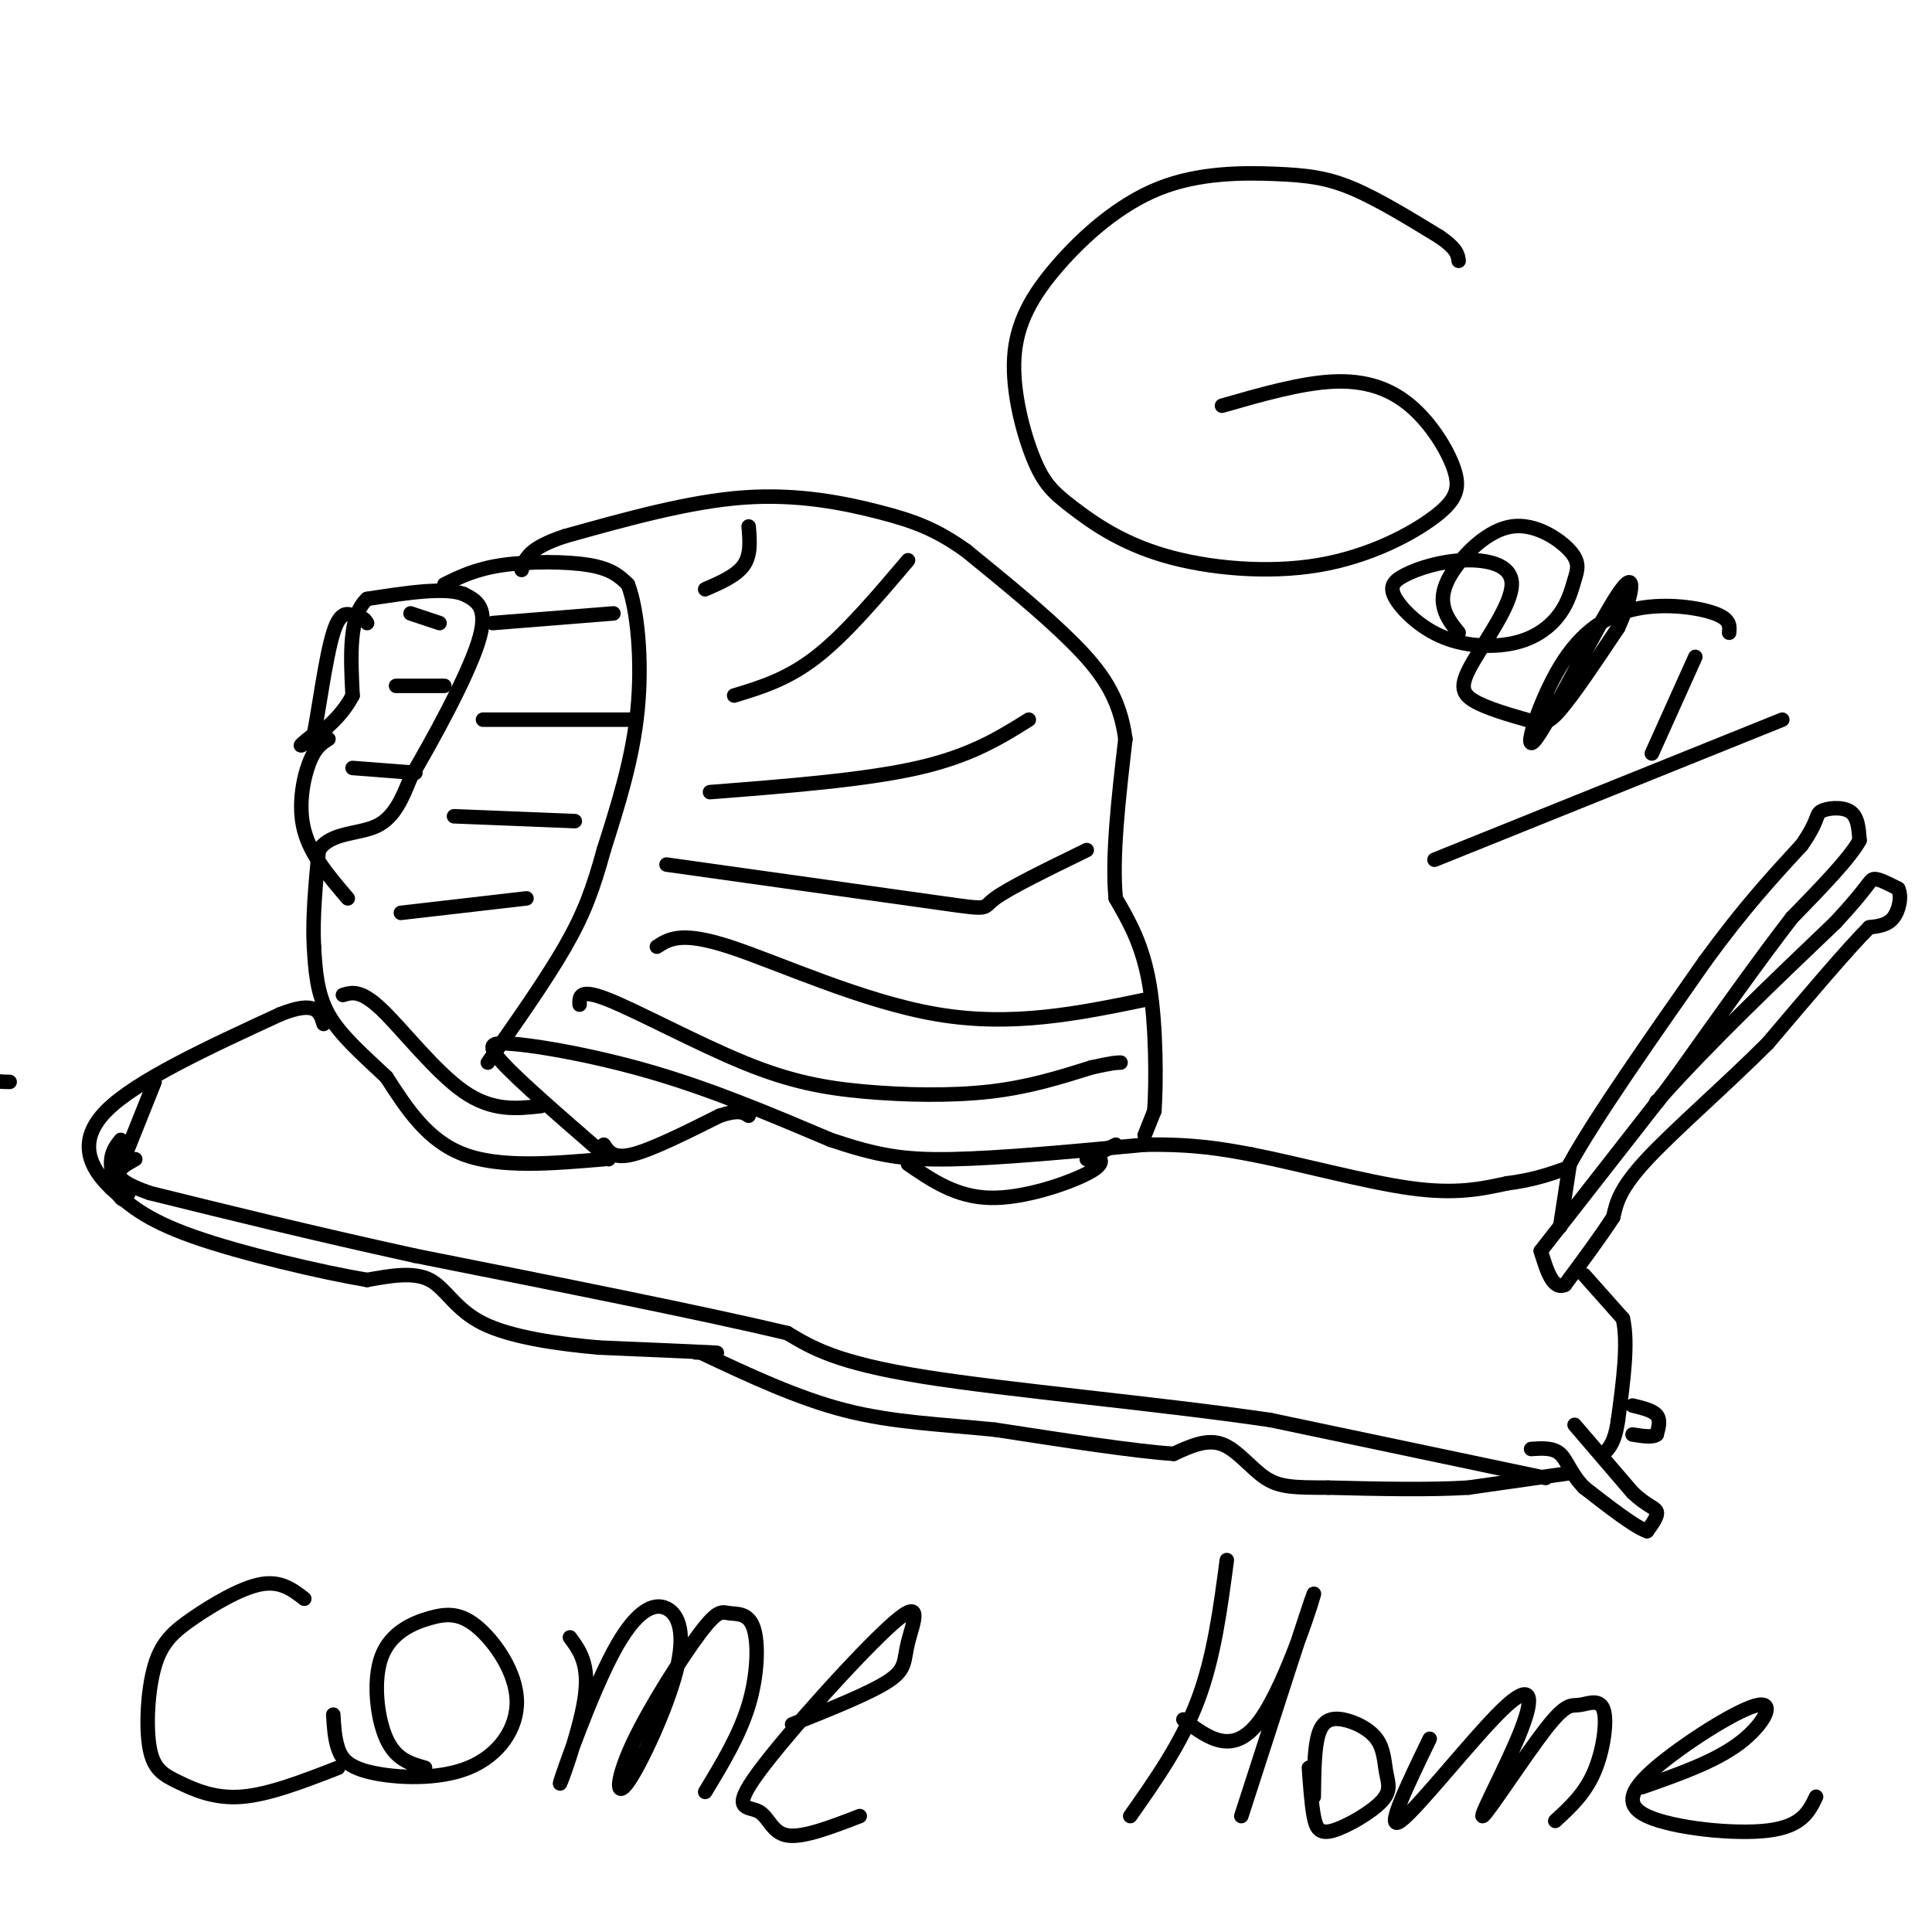 <svg viewBox='0 0 400 400' version='1.1' xmlns='http://www.w3.org/2000/svg' xmlns:xlink='http://www.w3.org/1999/xlink'><g fill='none' stroke='#000000' stroke-width='3' stroke-linecap='round' stroke-linejoin='round'><path d='M319,259c0.000,0.000 25.000,-32.000 25,-32'/><path d='M344,227c10.167,-11.333 23.083,-23.667 36,-36'/><path d='M380,191c7.156,-7.689 7.044,-8.911 8,-9c0.956,-0.089 2.978,0.956 5,2'/><path d='M393,184c0.778,1.556 0.222,4.444 -1,6c-1.222,1.556 -3.111,1.778 -5,2'/><path d='M387,192c-4.333,4.333 -12.667,14.167 -21,24'/><path d='M366,216c-8.511,8.533 -19.289,17.867 -25,24c-5.711,6.133 -6.356,9.067 -7,12'/><path d='M334,252c-2.833,4.333 -6.417,9.167 -10,14'/><path d='M324,266c-2.500,1.167 -3.750,-2.917 -5,-7'/><path d='M323,254c0.000,0.000 2.000,-13.000 2,-13'/><path d='M325,241c5.000,-9.167 16.500,-25.583 28,-42'/><path d='M353,199c8.000,-11.000 14.000,-17.500 20,-24'/><path d='M373,175c3.667,-5.226 2.833,-6.292 4,-7c1.167,-0.708 4.333,-1.060 6,0c1.667,1.060 1.833,3.530 2,6'/><path d='M385,174c-2.000,3.667 -8.000,9.833 -14,16'/><path d='M371,190c-6.333,8.167 -15.167,20.583 -24,33'/><path d='M347,223c-4.667,6.333 -4.333,5.667 -4,5'/><path d='M328,264c0.000,0.000 8.000,9.000 8,9'/><path d='M336,273c1.167,5.000 0.083,13.000 -1,21'/><path d='M335,294c-0.667,4.667 -1.833,5.833 -3,7'/><path d='M326,295c0.000,0.000 12.000,14.000 12,14'/><path d='M338,309c3.067,2.889 4.733,3.111 5,4c0.267,0.889 -0.867,2.444 -2,4'/><path d='M341,317c-2.500,-0.833 -7.750,-4.917 -13,-9'/><path d='M328,308c-2.867,-2.911 -3.533,-5.689 -5,-7c-1.467,-1.311 -3.733,-1.156 -6,-1'/><path d='M338,291c2.083,0.500 4.167,1.000 5,2c0.833,1.000 0.417,2.500 0,4'/><path d='M343,297c-0.833,0.667 -2.917,0.333 -5,0'/><path d='M325,305c0.000,0.000 -21.000,3.000 -21,3'/><path d='M304,308c-8.333,0.500 -18.667,0.250 -29,0'/><path d='M275,308c-7.012,-0.012 -10.042,-0.042 -13,-2c-2.958,-1.958 -5.845,-5.845 -9,-7c-3.155,-1.155 -6.577,0.423 -10,2'/><path d='M243,301c-7.833,-0.500 -22.417,-2.750 -37,-5'/><path d='M206,296c-11.311,-1.133 -21.089,-1.467 -31,-4c-9.911,-2.533 -19.956,-7.267 -30,-12'/><path d='M404,275c0.000,0.000 36.000,-6.000 36,-6'/><path d='M144,280c3.167,0.083 6.333,0.167 3,0c-3.333,-0.167 -13.167,-0.583 -23,-1'/><path d='M124,279c-8.488,-0.750 -18.208,-2.125 -24,-5c-5.792,-2.875 -7.655,-7.250 -11,-9c-3.345,-1.750 -8.173,-0.875 -13,0'/><path d='M76,265c-9.267,-1.556 -25.933,-5.444 -36,-9c-10.067,-3.556 -13.533,-6.778 -17,-10'/><path d='M23,246c-4.467,-4.222 -7.133,-9.778 -1,-16c6.133,-6.222 21.067,-13.111 36,-20'/><path d='M58,210c7.500,-3.000 8.250,-0.500 9,2'/><path d='M125,239c-8.750,-7.583 -17.500,-15.167 -21,-19c-3.500,-3.833 -1.750,-3.917 0,-4'/><path d='M104,216c5.244,0.089 18.356,2.311 31,6c12.644,3.689 24.822,8.844 37,14'/><path d='M172,236c9.533,3.200 14.867,4.200 25,4c10.133,-0.200 25.067,-1.600 40,-3'/><path d='M237,237c10.333,-0.167 16.167,0.917 22,2'/><path d='M259,239c9.867,1.911 23.533,5.689 33,7c9.467,1.311 14.733,0.156 20,-1'/><path d='M312,245c5.333,-0.667 8.667,-1.833 12,-3'/><path d='M125,237c1.000,1.500 2.000,3.000 6,2c4.000,-1.000 11.000,-4.500 18,-8'/><path d='M149,231c4.000,-1.333 5.000,-0.667 6,0'/><path d='M188,241c5.000,3.422 10.000,6.844 17,7c7.000,0.156 16.000,-2.956 20,-5c4.000,-2.044 3.000,-3.022 2,-4'/><path d='M225,240c0.000,0.000 6.000,-3.000 6,-3'/><path d='M126,239c0.000,0.000 0.000,1.000 0,1'/><path d='M125,240c-10.750,0.917 -21.500,1.833 -29,-1c-7.500,-2.833 -11.750,-9.417 -16,-16'/><path d='M80,223c-5.022,-4.756 -9.578,-8.644 -12,-13c-2.422,-4.356 -2.711,-9.178 -3,-14'/><path d='M65,196c-0.333,-5.667 0.333,-12.833 1,-20'/><path d='M66,176c2.511,-3.778 8.289,-3.222 12,-5c3.711,-1.778 5.356,-5.889 7,-10'/><path d='M85,161c4.333,-7.333 11.667,-20.667 14,-28c2.333,-7.333 -0.333,-8.667 -3,-10'/><path d='M96,123c-3.833,-1.500 -11.917,-0.250 -20,1'/><path d='M76,124c-3.833,3.500 -3.417,11.750 -3,20'/><path d='M73,144c-2.778,5.422 -8.222,8.978 -10,10c-1.778,1.022 0.111,-0.489 2,-2'/><path d='M65,152c0.978,-4.844 2.422,-15.956 4,-21c1.578,-5.044 3.289,-4.022 5,-3'/><path d='M74,128c1.167,-0.333 1.583,0.333 2,1'/><path d='M68,153c-1.378,0.867 -2.756,1.733 -4,5c-1.244,3.267 -2.356,8.933 -1,14c1.356,5.067 5.178,9.533 9,14'/><path d='M92,121c3.244,-1.600 6.489,-3.200 12,-4c5.511,-0.800 13.289,-0.800 18,0c4.711,0.800 6.356,2.400 8,4'/><path d='M130,121c2.000,5.111 3.000,15.889 2,26c-1.000,10.111 -4.000,19.556 -7,29'/><path d='M125,176c-2.156,7.889 -4.044,13.111 -8,20c-3.956,6.889 -9.978,15.444 -16,24'/><path d='M120,208c-0.051,-1.721 -0.102,-3.442 6,-1c6.102,2.442 18.357,9.046 28,13c9.643,3.954 16.673,5.257 25,6c8.327,0.743 17.951,0.927 26,0c8.049,-0.927 14.525,-2.963 21,-5'/><path d='M226,221c4.500,-1.000 5.250,-1.000 6,-1'/><path d='M237,235c0.000,0.000 2.000,-5.000 2,-5'/><path d='M239,230c0.400,-5.756 0.400,-17.644 -1,-26c-1.400,-8.356 -4.200,-13.178 -7,-18'/><path d='M231,186c-0.833,-8.500 0.583,-20.750 2,-33'/><path d='M233,153c-1.156,-8.733 -5.044,-14.067 -11,-20c-5.956,-5.933 -13.978,-12.467 -22,-19'/><path d='M200,114c-6.250,-4.476 -10.875,-6.167 -18,-8c-7.125,-1.833 -16.750,-3.810 -28,-3c-11.250,0.810 -24.125,4.405 -37,8'/><path d='M117,111c-7.667,2.500 -8.333,4.750 -9,7'/><path d='M136,196c2.511,-1.622 5.022,-3.244 15,0c9.978,3.244 27.422,11.356 43,14c15.578,2.644 29.289,-0.178 43,-3'/><path d='M138,179c23.267,3.267 46.533,6.533 57,8c10.467,1.467 8.133,1.133 11,-1c2.867,-2.133 10.933,-6.067 19,-10'/><path d='M147,164c16.000,-1.250 32.000,-2.500 43,-5c11.000,-2.500 17.000,-6.250 23,-10'/><path d='M152,144c5.500,-1.667 11.000,-3.333 17,-8c6.000,-4.667 12.500,-12.333 19,-20'/><path d='M146,122c3.250,-1.417 6.500,-2.833 8,-5c1.500,-2.167 1.250,-5.083 1,-8'/><path d='M102,129c0.000,0.000 25.000,-2.000 25,-2'/><path d='M100,149c0.000,0.000 31.000,0.000 31,0'/><path d='M94,169c0.000,0.000 25.000,1.000 25,1'/><path d='M83,189c0.000,0.000 26.000,-3.000 26,-3'/><path d='M71,206c1.844,-0.556 3.689,-1.111 8,3c4.311,4.111 11.089,12.889 17,17c5.911,4.111 10.956,3.556 16,3'/><path d='M73,159c0.000,0.000 13.000,1.000 13,1'/><path d='M82,142c0.000,0.000 10.000,0.000 10,0'/><path d='M85,127c0.000,0.000 6.000,2.000 6,2'/><path d='M253,84c8.178,-2.345 16.357,-4.689 23,-5c6.643,-0.311 11.752,1.413 16,5c4.248,3.587 7.636,9.038 9,13c1.364,3.962 0.706,6.436 -4,10c-4.706,3.564 -13.459,8.219 -24,10c-10.541,1.781 -22.869,0.688 -32,-2c-9.131,-2.688 -15.065,-6.973 -19,-10c-3.935,-3.027 -5.871,-4.798 -8,-10c-2.129,-5.202 -4.452,-13.835 -4,-21c0.452,-7.165 3.679,-12.862 9,-19c5.321,-6.138 12.735,-12.717 21,-16c8.265,-3.283 17.379,-3.268 24,-3c6.621,0.268 10.749,0.791 16,3c5.251,2.209 11.626,6.105 18,10'/><path d='M298,49c3.667,2.500 3.833,3.750 4,5'/><path d='M302,131c-1.225,-1.511 -2.450,-3.022 -3,-5c-0.550,-1.978 -0.426,-4.422 2,-8c2.426,-3.578 7.154,-8.289 12,-9c4.846,-0.711 9.809,2.580 12,5c2.191,2.420 1.608,3.971 1,6c-0.608,2.029 -1.243,4.536 -3,7c-1.757,2.464 -4.638,4.886 -9,6c-4.362,1.114 -10.207,0.920 -15,-1c-4.793,-1.920 -8.535,-5.565 -10,-8c-1.465,-2.435 -0.654,-3.660 2,-5c2.654,-1.340 7.151,-2.794 12,-3c4.849,-0.206 10.051,0.836 10,5c-0.051,4.164 -5.356,11.450 -8,16c-2.644,4.550 -2.626,6.364 0,8c2.626,1.636 7.861,3.094 11,4c3.139,0.906 4.183,1.259 7,-2c2.817,-3.259 7.409,-10.129 12,-17'/><path d='M335,130c2.917,-6.228 4.211,-13.296 0,-7c-4.211,6.296 -13.927,25.958 -17,30c-3.073,4.042 0.496,-7.535 5,-15c4.504,-7.465 9.943,-10.817 16,-12c6.057,-1.183 12.730,-0.195 16,1c3.270,1.195 3.135,2.598 3,4'/><path d='M351,136c0.000,0.000 -9.000,20.000 -9,20'/><path d='M369,149c0.000,0.000 -72.000,29.000 -72,29'/><path d='M70,366c-7.161,2.784 -14.321,5.568 -20,6c-5.679,0.432 -9.876,-1.488 -13,-3c-3.124,-1.512 -5.174,-2.615 -6,-7c-0.826,-4.385 -0.428,-12.052 1,-17c1.428,-4.948 3.884,-7.178 8,-10c4.116,-2.822 9.890,-6.235 14,-7c4.110,-0.765 6.555,1.117 9,3'/><path d='M88,366c-3.025,-0.845 -6.051,-1.690 -8,-6c-1.949,-4.310 -2.822,-12.086 -1,-17c1.822,-4.914 6.340,-6.967 10,-8c3.660,-1.033 6.463,-1.047 10,2c3.537,3.047 7.810,9.153 8,15c0.190,5.847 -3.702,11.433 -10,14c-6.298,2.567 -15.003,2.114 -20,1c-4.997,-1.114 -6.285,-2.890 -7,-5c-0.715,-2.110 -0.858,-4.555 -1,-7'/><path d='M118,339c2.088,2.838 4.177,5.675 3,13c-1.177,7.325 -5.619,19.136 -5,17c0.619,-2.136 6.297,-18.221 11,-27c4.703,-8.779 8.429,-10.252 11,-9c2.571,1.252 3.988,5.229 2,13c-1.988,7.771 -7.380,19.335 -10,23c-2.620,3.665 -2.468,-0.569 1,-8c3.468,-7.431 10.253,-18.057 14,-23c3.747,-4.943 4.458,-4.201 6,-4c1.542,0.201 3.915,-0.138 5,3c1.085,3.138 0.881,9.754 -1,16c-1.881,6.246 -5.441,12.123 -9,18'/><path d='M164,357c8.135,-3.257 16.270,-6.514 20,-9c3.730,-2.486 3.056,-4.200 4,-8c0.944,-3.800 3.507,-9.687 -3,-4c-6.507,5.687 -22.084,22.947 -28,31c-5.916,8.053 -2.170,6.899 0,8c2.170,1.101 2.763,4.457 6,5c3.237,0.543 9.119,-1.729 15,-4'/><path d='M254,323c-1.333,10.083 -2.667,20.167 -6,29c-3.333,8.833 -8.667,16.417 -14,24'/><path d='M245,356c5.200,3.911 10.400,7.822 16,0c5.600,-7.822 11.600,-27.378 11,-26c-0.600,1.378 -7.800,23.689 -15,46'/><path d='M272,372c0.056,-5.081 0.111,-10.162 1,-13c0.889,-2.838 2.611,-3.434 5,-3c2.389,0.434 5.446,1.899 7,4c1.554,2.101 1.604,4.839 2,7c0.396,2.161 1.137,3.744 -1,6c-2.137,2.256 -7.152,5.184 -10,6c-2.848,0.816 -3.528,-0.481 -4,-3c-0.472,-2.519 -0.736,-6.259 -1,-10'/><path d='M296,360c-4.703,9.728 -9.405,19.456 -6,17c3.405,-2.456 14.919,-17.097 21,-23c6.081,-5.903 6.731,-3.067 4,4c-2.731,7.067 -8.842,18.365 -8,18c0.842,-0.365 8.637,-12.393 13,-18c4.363,-5.607 5.293,-4.791 7,-5c1.707,-0.209 4.190,-1.441 5,1c0.810,2.441 -0.054,8.555 -2,13c-1.946,4.445 -4.973,7.223 -8,10'/><path d='M340,370c7.467,-2.614 14.933,-5.227 20,-9c5.067,-3.773 7.733,-8.704 4,-8c-3.733,0.704 -13.867,7.044 -20,12c-6.133,4.956 -8.267,8.526 -3,11c5.267,2.474 17.933,3.850 25,3c7.067,-0.850 8.533,-3.925 10,-7'/><path d='M320,306c0.000,0.000 -57.000,-12.000 -57,-12'/><path d='M263,294c-23.622,-3.467 -54.178,-6.133 -72,-9c-17.822,-2.867 -22.911,-5.933 -28,-9'/><path d='M163,276c-17.500,-4.167 -47.250,-10.083 -77,-16'/><path d='M86,260c-22.000,-4.833 -38.500,-8.917 -55,-13'/><path d='M31,247c-9.667,-3.333 -6.333,-5.167 -3,-7'/><path d='M27,246c-0.578,1.511 -1.156,3.022 -2,2c-0.844,-1.022 -1.956,-4.578 -2,-7c-0.044,-2.422 0.978,-3.711 2,-5'/><path d='M24,244c0.000,0.000 8.000,-20.000 8,-20'/><path d='M2,224c-3.268,-0.054 -6.536,-0.107 -10,-6c-3.464,-5.893 -7.125,-17.625 -15,-27c-7.875,-9.375 -19.964,-16.393 -27,-22c-7.036,-5.607 -9.018,-9.804 -11,-14'/></g>
</svg>